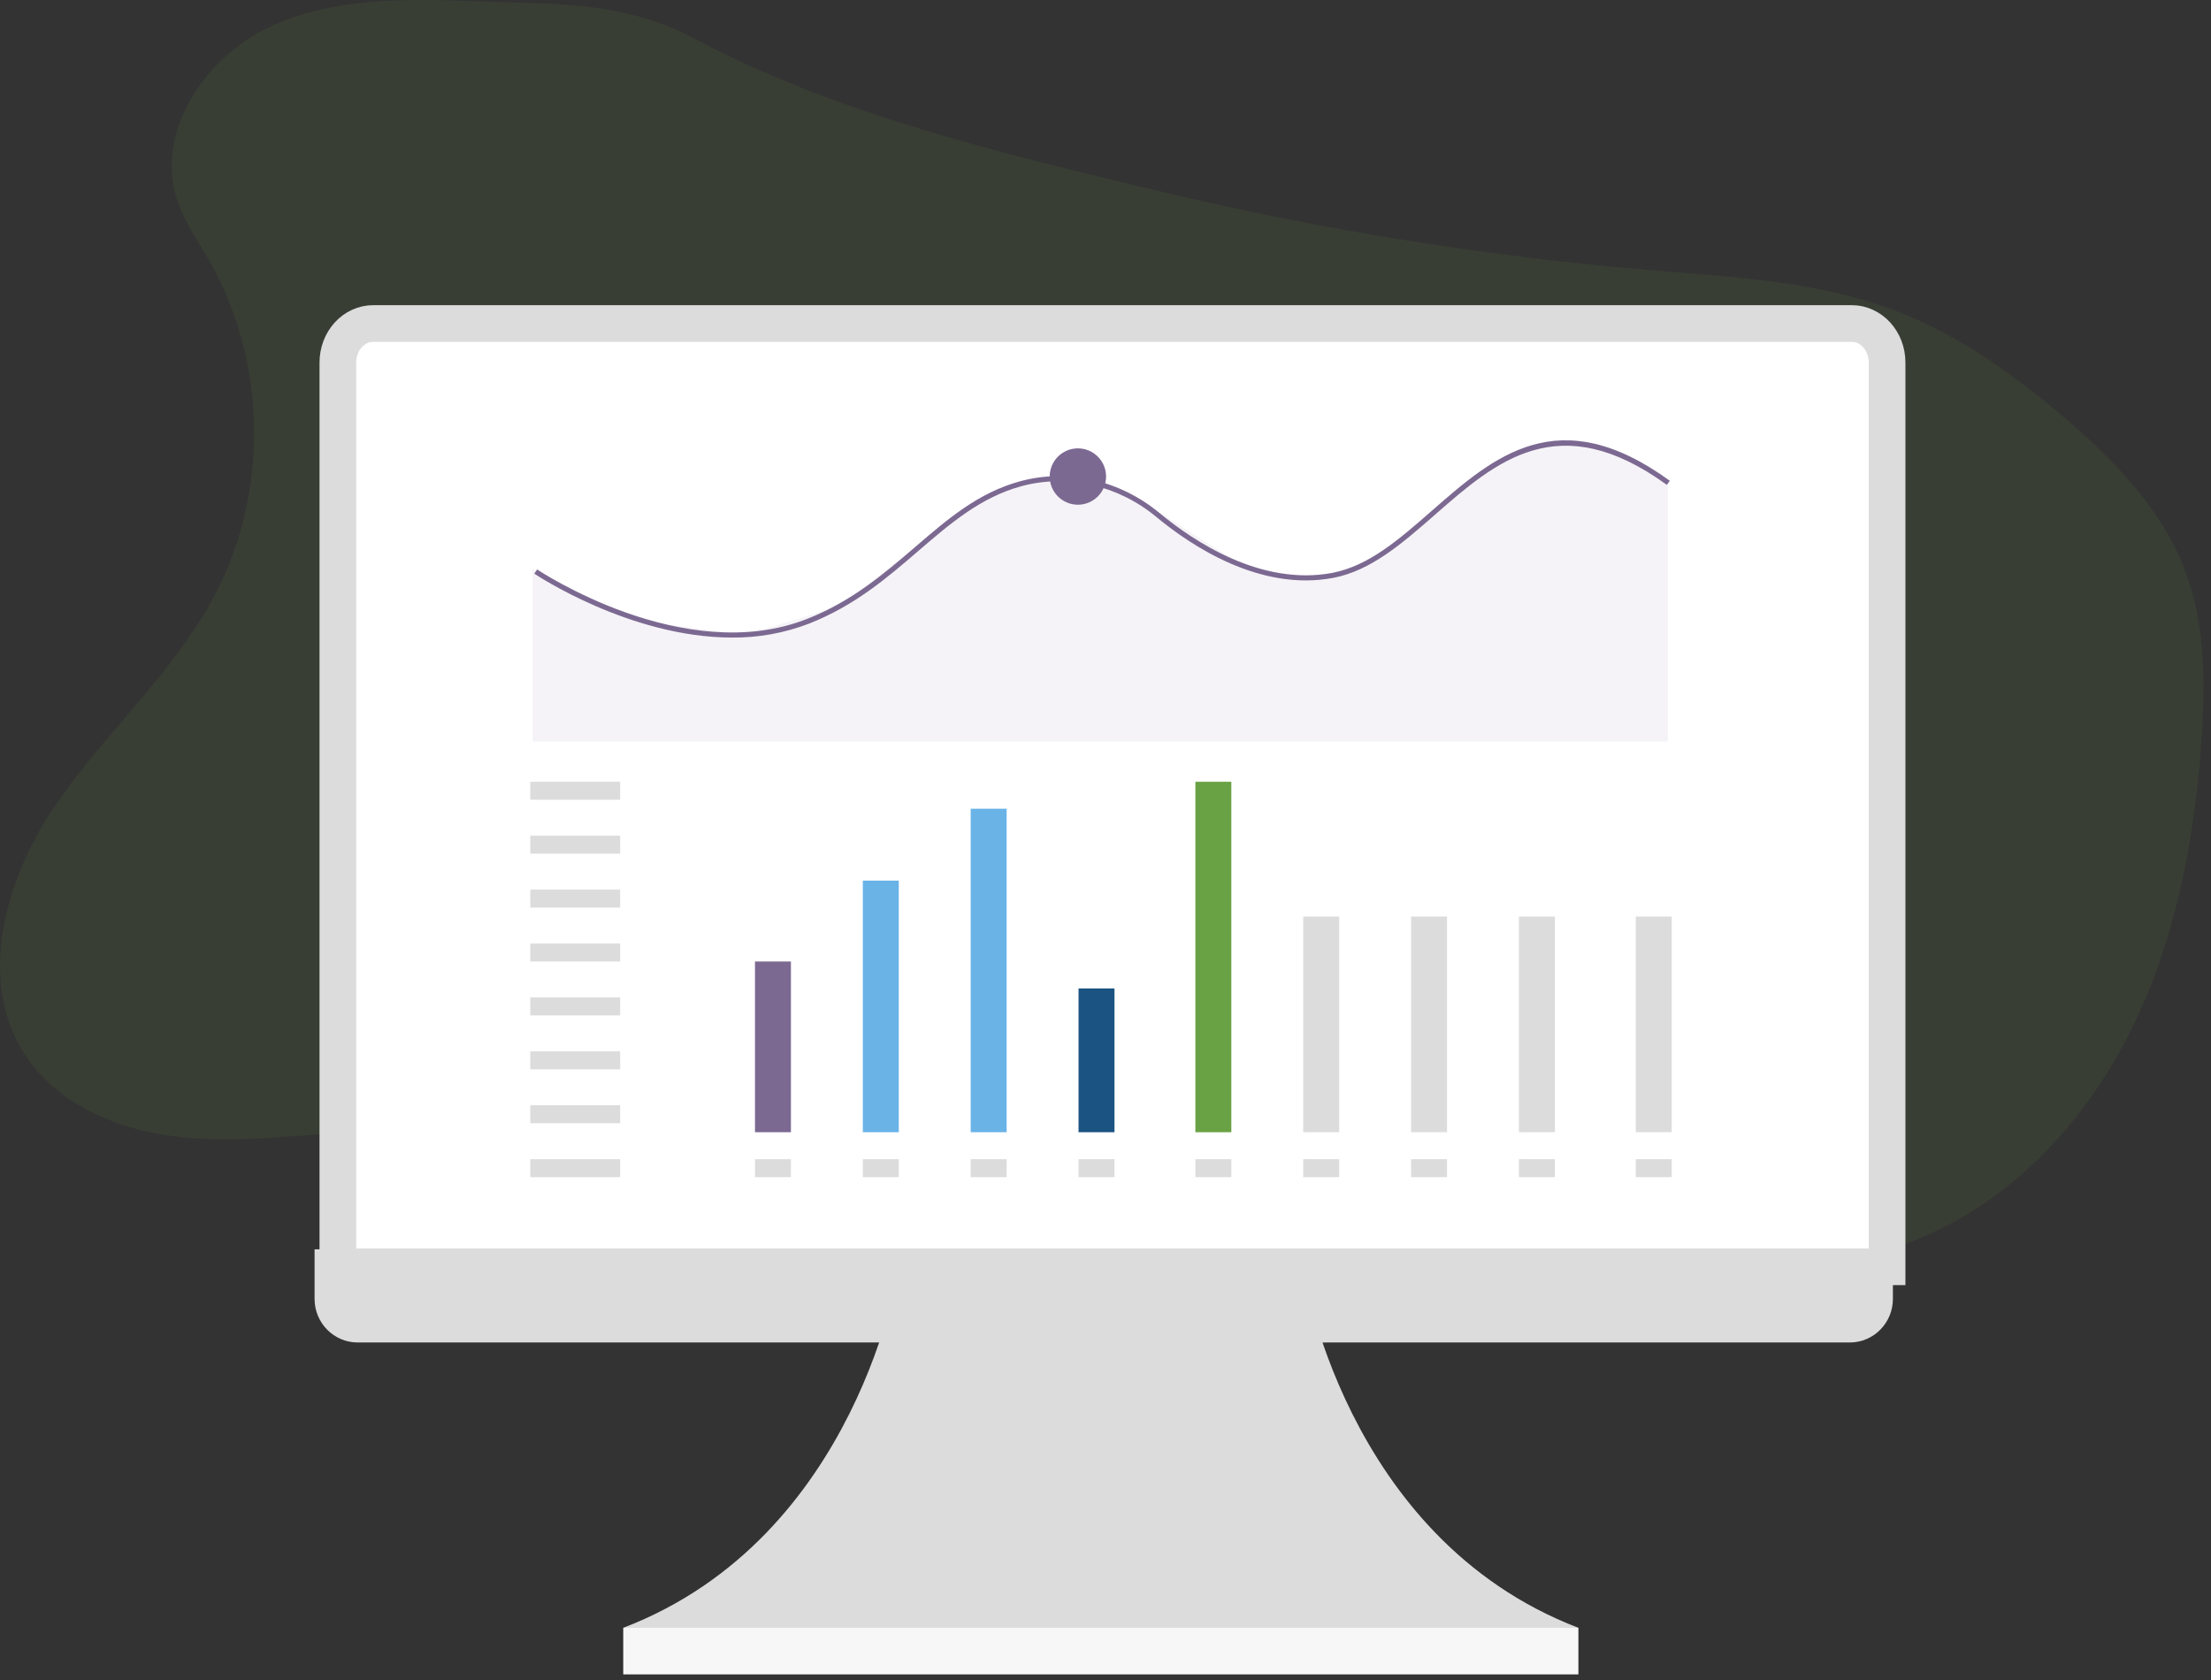 <svg xmlns="http://www.w3.org/2000/svg" width="246" height="187" viewBox="0 0 246 187">
    <rect x="0" y="0" width="246" height="187" fill="#333333" stroke="none"/>
    <g fill="none" fill-rule="evenodd">
        <g fill-rule="nonzero">
            <g>
                <path fill="#69A244" d="M53.166.148c-7.883-.29-16.118-.495-23.247 2.884C22.791 6.412 17.28 14.6 19.67 22.127c.78 2.454 2.3 4.592 3.581 6.826 6.408 11.173 6.705 25.613.765 37.041-4.573 8.798-12.322 15.493-17.902 23.69-5.579 8.196-8.75 19.557-3.261 27.814 3.758 5.655 10.732 8.406 17.489 9.072 6.756.667 13.55-.383 20.337-.653 13.204-.507 26.353 1.98 38.46 7.274 16.668 7.307 31.027 19.808 48.577 24.632 2.106.579 4.309 1.046 6.463.654 3.822-.697 6.6-3.856 9.592-6.35 9.55-7.91 22.773-9.386 35.17-9.753 12.396-.368 25.308-.084 36.514-5.407 9.785-4.647 17.317-13.293 22-23.059 4.683-9.766 6.718-20.618 7.484-31.425.454-6.432.438-13.073-1.864-19.095-2.588-6.77-7.836-12.16-13.34-16.873-5.752-4.927-12.02-9.39-19.122-12.048-8.482-3.175-17.69-3.629-26.721-4.382-18.52-1.547-36.895-4.497-54.968-8.827-17.153-4.1-35.986-8.58-51.608-16.933C69.476.132 62.005.465 53.166.148z" opacity=".1" transform="translate(-944 -2843) translate(944 2843)"/>
                <g>
                    <g>
                        <path fill="#DCDCDC" d="M109.939 104.976s4.445 30.131 30.677 40.176H34.344c26.232-10.045 30.677-40.176 30.677-40.176h44.918z" transform="translate(-944 -2843) translate(944 2843) translate(35 36)"/>
                        <path fill="#F7F7F7" d="M34.344 145.152H140.616V150.336H34.344z" transform="translate(-944 -2843) translate(944 2843) translate(35 36)"/>
                        <path fill="#FFF" stroke="#DCDCDC" stroke-width="4.082" d="M171.02 0c2.176 0 3.94 1.942 3.94 4.337v100.639H2.592V4.341c0-1.151.414-2.255 1.153-3.07C4.483.458 5.486 0 6.53 0h164.49z" transform="translate(-944 -2843) translate(944 2843) translate(35 36)"/>
                        <path fill="#DCDCDC" d="M4.801 113.4C2.15 113.4 0 111.228 0 108.55v-5.518h175.608v5.517c0 2.68-2.15 4.851-4.801 4.851H4.8z" transform="translate(-944 -2843) translate(944 2843) translate(35 36)"/>
                    </g>
                    <g>
                        <g>
                            <path fill="#DCDCDC" d="M0 0H10V2H0zM0 6H10V8H0zM0 12H10V14H0zM0 18H10V20H0zM0 24H10V26H0zM0 30H10V32H0zM0 36H10V38H0zM0 42H10V44H0zM25 42H29V44H25zM37 42H41V44H37zM49 42H53V44H49zM61 42H65V44H61zM74 42H78V44H74zM86 42H90V44H86zM98 42H102V44H98zM110 42H114V44H110zM123 42H127V44H123z" transform="translate(-944 -2843) translate(944 2843) translate(35 36) translate(24 13) translate(0 38)"/>
                            <path fill="#7C6992" d="M25 20H29V39H25z" transform="translate(-944 -2843) translate(944 2843) translate(35 36) translate(24 13) translate(0 38)"/>
                            <path fill="#69B3E7" d="M37 11H41V39H37zM49 3H53V39H49z" transform="translate(-944 -2843) translate(944 2843) translate(35 36) translate(24 13) translate(0 38)"/>
                            <path fill="#1B5382" d="M61 23H65V39H61z" transform="translate(-944 -2843) translate(944 2843) translate(35 36) translate(24 13) translate(0 38)"/>
                            <path fill="#69A244" d="M74 0H78V39H74z" transform="translate(-944 -2843) translate(944 2843) translate(35 36) translate(24 13) translate(0 38)"/>
                            <path fill="#DCDCDC" d="M86 15H90V39H86zM98 15H102V39H98zM110 15H114V39H110zM123 15H127V39H123z" transform="translate(-944 -2843) translate(944 2843) translate(35 36) translate(24 13) translate(0 38)"/>
                        </g>
                        <g fill="#7C6992" transform="translate(-944 -2843) translate(944 2843) translate(35 36) translate(24 13)">
                            <g opacity=".615">
                                <path d="M126.565 33.533L0.256 33.533 0.256 14.353 11.84 20.042 23.828 21.664 34.348 18.502 47.039 8.694 53.422 5.02 58.089 4.124 62.553 4.362 69.895 7.977 79.877 14.314 87.711 15.316 93.92 13.182 107.086 2.439 113.806 0.05 120.839 1.134 126.565 4.43z" opacity=".123"/>
                            </g>
                            <path d="M22.442 21.951c-11.363 0-21.862-7.02-21.994-7.11l.314-.471c.163.11 16.323 10.91 30.055 5.5 5.007-1.985 8.57-5.04 12.02-8.01 3.6-3.098 7-6.024 11.636-7.294 5.315-1.455 11.124-.14 15.539 3.527 3.775 3.133 11.29 8.162 19.23 6.66 4.047-.769 7.457-3.754 11.069-6.915 6.923-6.062 14.085-12.33 26.473-3.337l-.328.459c-12.029-8.732-19.017-2.611-25.778 3.306-3.67 3.212-7.137 6.237-11.332 7.042-8.167 1.548-15.84-3.583-19.69-6.779-4.275-3.546-9.893-4.82-15.038-3.416-4.512 1.236-7.858 4.122-11.42 7.179-3.482 3-7.083 6.098-12.176 8.105-2.74 1.054-5.649 1.581-8.58 1.554z"/>
                            <circle cx="60.928" cy="4.032" r="3.136"/>
                        </g>
                    </g>
                </g>
            </g>
        </g>
    </g>
</svg>
